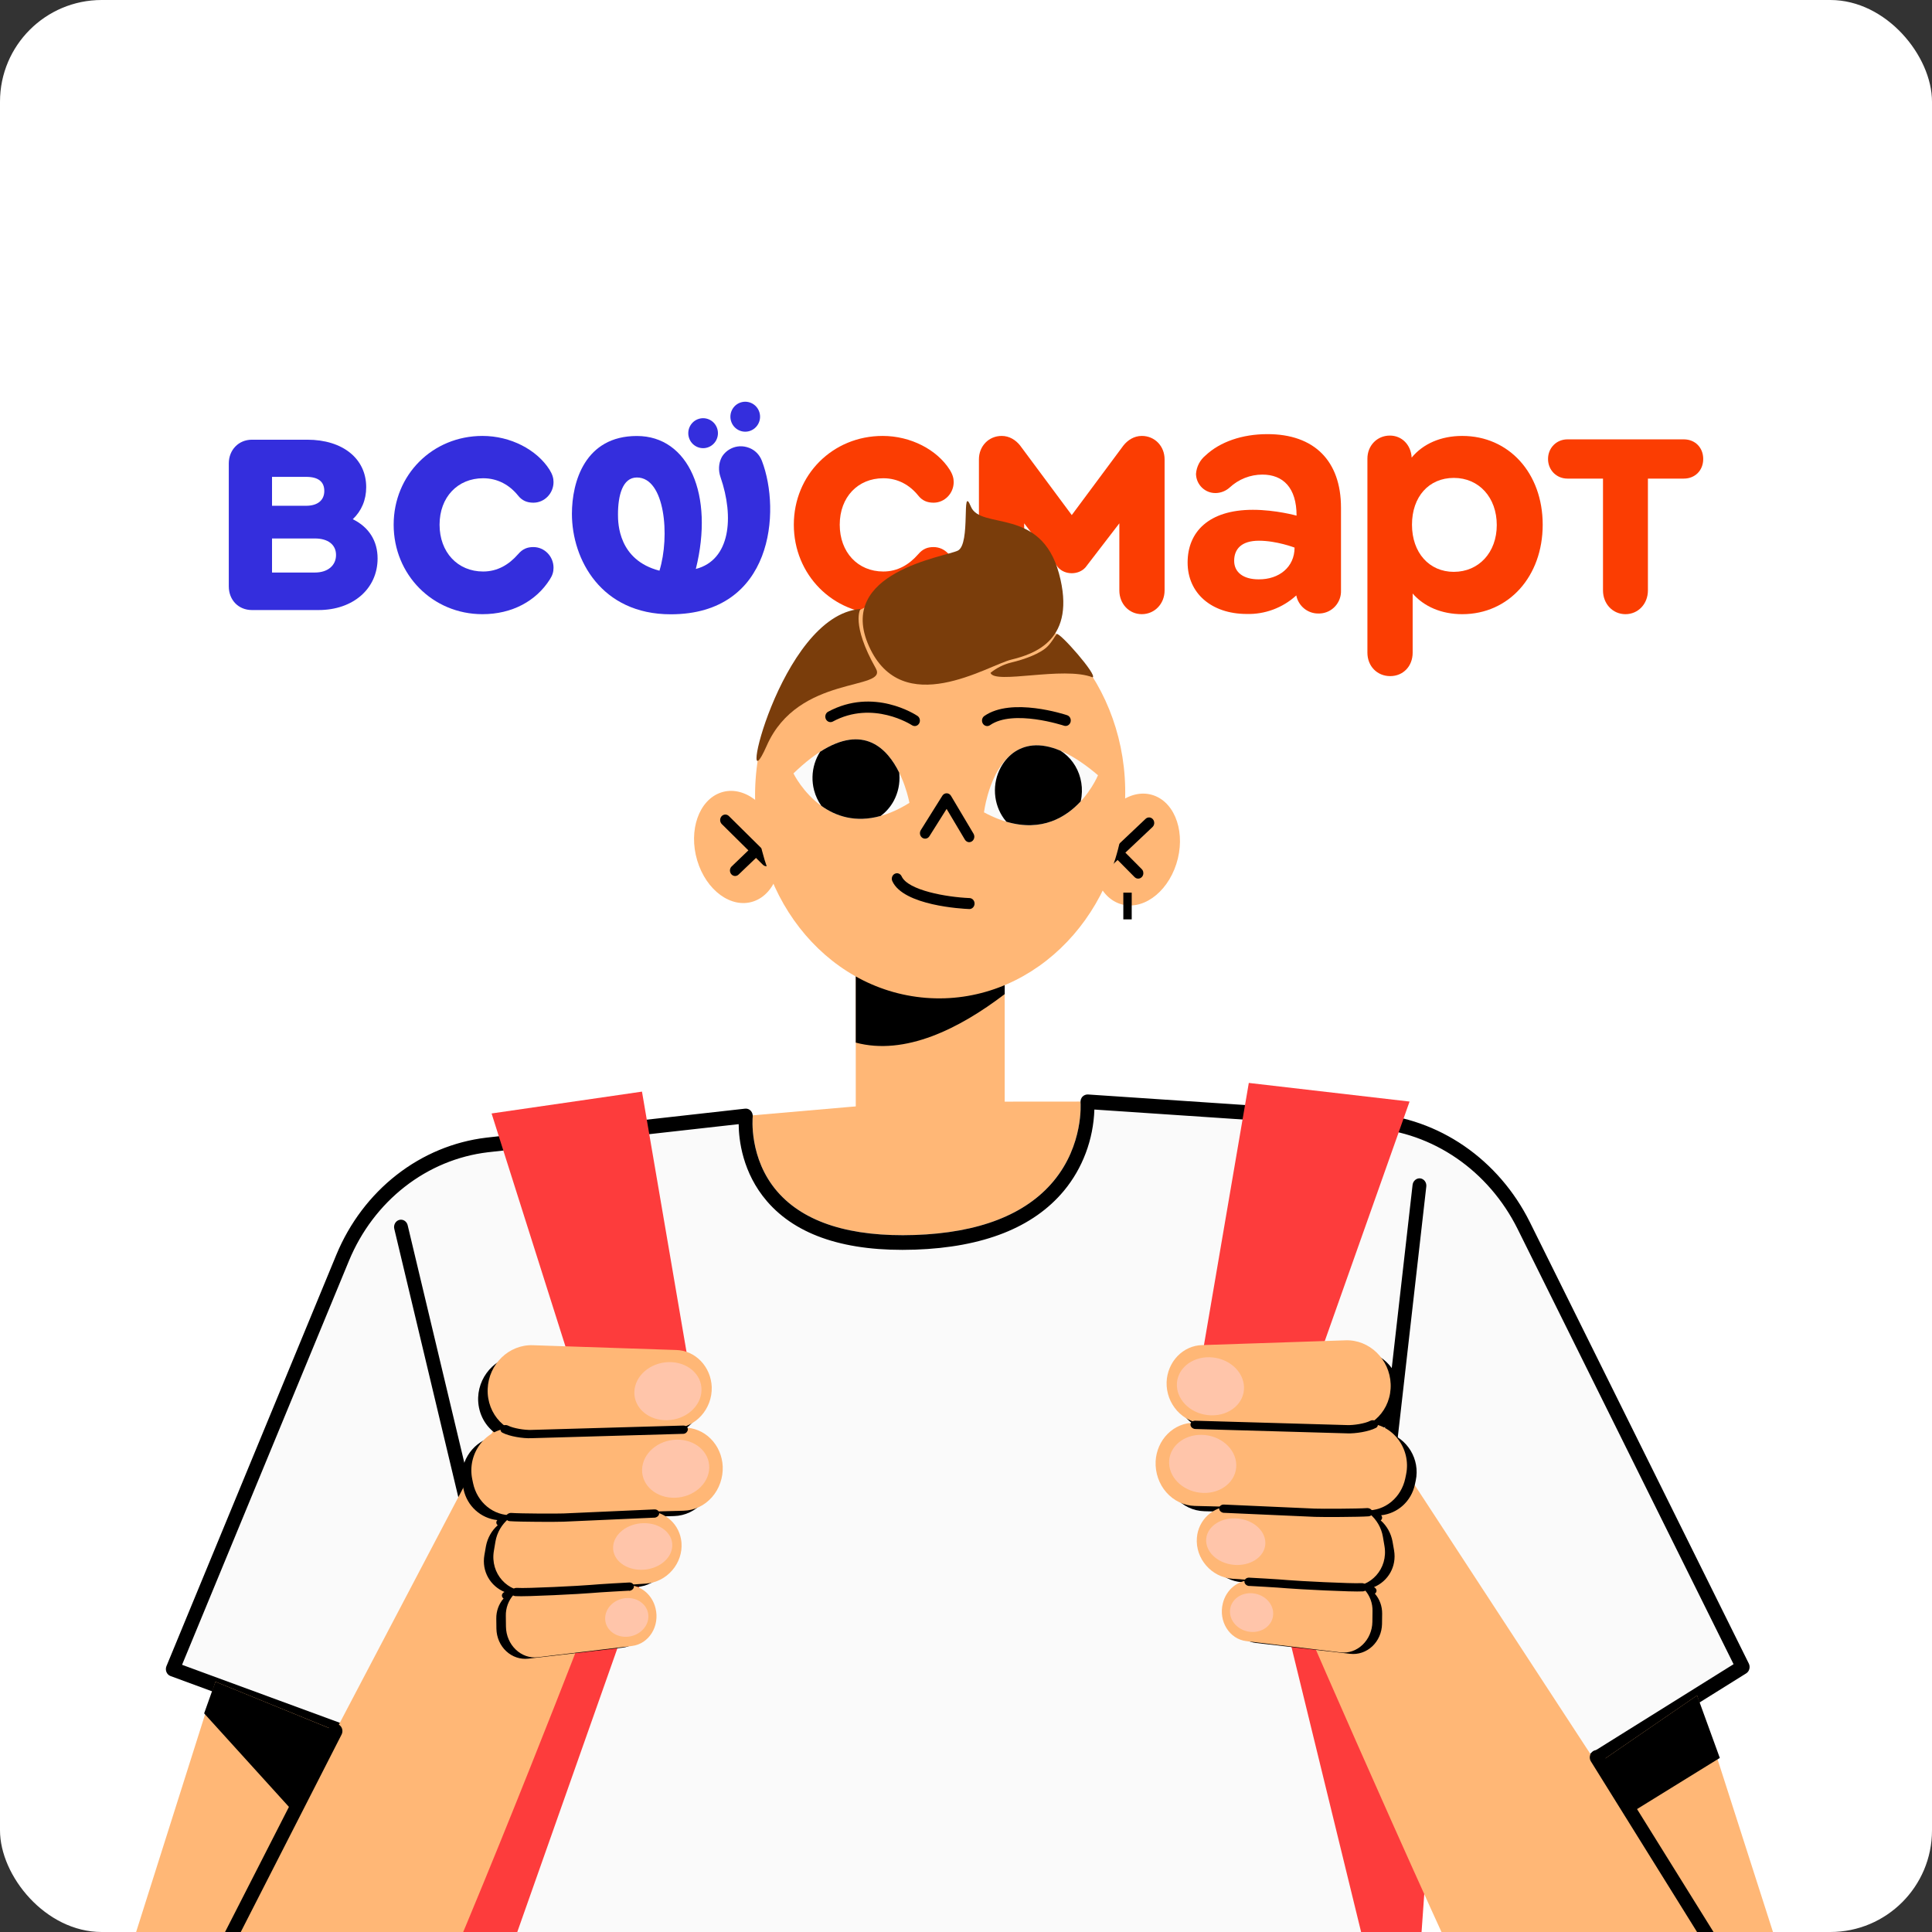 <svg width="304" height="304" fill="none" xmlns="http://www.w3.org/2000/svg"><rect width="100%" height="100%" fill="#333333" stroke="none"/><g clip-path="url(#clip0_4079_207493)"><rect width="304" height="304" rx="16" fill="white"/><path d="M55.512 81.695C56.883 80.395 57.622 78.664 57.622 76.659C57.622 72.165 53.93 69.187 48.341 69.187H39.639C37.529 69.189 36 70.813 36 72.925V92.254C36 94.42 37.529 95.99 39.639 95.99H50.133C55.566 95.99 59.414 92.633 59.414 87.869C59.414 85.107 58.044 82.942 55.512 81.697V81.695ZM42.803 75.035H48.182C50.08 75.035 51.029 75.793 51.029 77.255C51.029 78.716 49.975 79.583 48.182 79.583H42.803V75.035ZM49.552 90.088H42.803V84.728H49.552C51.609 84.728 52.875 85.703 52.875 87.327C52.875 88.951 51.609 90.088 49.552 90.088Z" fill="#342EDD"/><path d="M76.022 75.253C78.342 75.253 80.189 76.337 81.506 77.961C82.139 78.773 82.93 79.098 83.932 79.098C85.673 79.098 87.097 77.637 87.097 75.849C87.097 75.253 86.938 74.658 86.464 73.899C84.46 70.759 80.347 68.593 75.917 68.593C68.06 68.593 61.942 74.711 61.942 82.562C61.942 90.414 68.059 96.641 75.917 96.641C80.558 96.641 84.355 94.584 86.517 91.172C86.938 90.522 87.097 89.981 87.097 89.331C87.097 87.545 85.673 86.082 83.932 86.082C82.983 86.082 82.245 86.352 81.506 87.219C80.082 88.843 78.289 89.927 76.022 89.927C72.014 89.927 69.166 86.895 69.166 82.562C69.166 78.23 72.014 75.253 76.022 75.253Z" fill="#342EDD"/><path d="M111.327 70.414C112.558 70.028 113.245 68.706 112.863 67.463C112.481 66.219 111.173 65.525 109.942 65.911C108.712 66.297 108.024 67.618 108.406 68.862C108.789 70.105 110.096 70.8 111.327 70.414Z" fill="#342EDD"/><path d="M117.955 67.821C119.185 67.435 119.873 66.113 119.491 64.87C119.108 63.626 117.801 62.932 116.57 63.318C115.34 63.704 114.652 65.025 115.034 66.269C115.417 67.512 116.724 68.207 117.955 67.821Z" fill="#342EDD"/><path d="M117.874 70.47C115.818 69.688 114.068 70.889 113.509 72.052C113.082 72.94 113.004 74.007 113.373 75.076C115.548 81.373 114.927 88.122 109.49 89.525C112.392 77.857 108.364 68.603 100.212 68.603C92.059 68.603 89.991 75.791 89.991 80.848C89.991 88.051 94.613 96.659 105.535 96.659C121.673 96.659 122.899 80.365 119.889 72.524C119.5 71.51 118.769 70.811 117.873 70.47H117.874ZM103.766 89.797C97.306 88.13 97.239 82.355 97.239 80.955C97.239 78.005 97.935 75.133 100.212 75.133C104.643 75.133 105.442 84.35 103.766 89.797Z" fill="#342EDD"/><path d="M138.988 75.253C141.308 75.253 143.155 76.337 144.472 77.961C145.105 78.773 145.896 79.098 146.899 79.098C148.639 79.098 150.063 77.637 150.063 75.849C150.063 75.253 149.905 74.658 149.43 73.899C147.427 70.759 143.313 68.593 138.883 68.593C131.026 68.593 124.908 74.711 124.908 82.562C124.908 90.414 131.025 96.641 138.883 96.641C143.525 96.641 147.322 94.584 149.483 91.172C149.905 90.522 150.063 89.981 150.063 89.331C150.063 87.545 148.639 86.082 146.899 86.082C145.949 86.082 145.212 86.352 144.472 87.219C143.049 88.843 141.255 89.927 138.988 89.927C134.98 89.927 132.132 86.895 132.132 82.562C132.132 78.23 134.98 75.253 138.988 75.253Z" fill="#FB3D02"/><path d="M179.665 68.593C178.453 68.593 177.45 69.243 176.764 70.11L168.642 81.047L160.521 70.11C159.835 69.244 158.834 68.593 157.62 68.593C155.563 68.593 154.034 70.217 154.034 72.275V92.903C154.034 95.015 155.563 96.639 157.62 96.639C159.677 96.639 161.154 95.015 161.154 92.903V82.345L166.479 89.275C167.007 89.87 167.798 90.196 168.641 90.196C169.484 90.196 170.276 89.87 170.803 89.275L176.129 82.345V92.903C176.129 95.015 177.657 96.639 179.662 96.639C181.667 96.639 183.248 95.015 183.248 92.903V72.274C183.248 70.217 181.719 68.592 179.662 68.592L179.665 68.593Z" fill="#FB3D02"/><path d="M230.086 68.593C226.711 68.593 223.916 69.838 222.123 72.004C222.018 70.001 220.594 68.538 218.696 68.538C216.692 68.538 215.162 70.108 215.162 72.165V102.704C215.162 104.816 216.691 106.386 218.747 106.386C220.804 106.386 222.281 104.816 222.281 102.704V93.391C224.075 95.448 226.816 96.641 230.086 96.641C237.417 96.641 242.743 90.685 242.743 82.562C242.743 74.44 237.417 68.593 230.086 68.593ZM228.768 89.981C224.866 89.981 222.176 86.949 222.176 82.562C222.176 78.176 224.812 75.198 228.768 75.198C232.723 75.198 235.517 78.285 235.517 82.616C235.517 86.948 232.669 89.979 228.768 89.979V89.981Z" fill="#FB3D02"/><path d="M264.94 69.133H246.642C244.901 69.133 243.583 70.487 243.583 72.22C243.583 73.953 244.901 75.307 246.642 75.307H252.232V92.905C252.232 95.017 253.761 96.641 255.766 96.641C257.771 96.641 259.299 95.017 259.299 92.905V75.307H264.942C266.735 75.307 268.001 74.007 268.001 72.22C268.001 70.434 266.735 69.133 264.942 69.133H264.94Z" fill="#FB3D02"/><path d="M211.005 79.877C211.005 72.519 206.783 68.282 199.392 68.312C195.48 68.312 191.98 69.516 189.706 71.651C188.823 72.369 188.273 73.425 188.19 74.569C188.19 74.578 188.19 74.59 188.19 74.6C188.242 76.299 189.647 77.632 191.329 77.58C192.131 77.556 192.898 77.246 193.495 76.704C194.896 75.403 196.73 74.679 198.634 74.677C201.896 74.677 204.016 76.739 204.016 81.136C204.016 81.136 200.741 80.218 197.14 80.218C190.195 80.218 186.871 83.7 186.871 88.512C186.871 93.325 190.602 96.585 196.124 96.607C199.014 96.696 201.826 95.65 203.97 93.69C204.304 95.373 205.786 96.571 207.485 96.535C207.548 96.535 207.613 96.535 207.676 96.532C209.591 96.455 211.083 94.823 211.006 92.888V79.877H211.005ZM198.035 91.159C195.638 91.159 194.195 90.05 194.195 88.242C194.195 86.434 195.295 85.082 198.091 85.082C200.887 85.082 203.7 86.164 203.7 86.164C203.7 89.227 201.261 91.196 198.034 91.159H198.035Z" fill="#FB3D02"/><path d="M117.363 175.591L143.106 173.354L171.728 173.331C171.728 173.331 172.463 193.802 146.362 195.344C116.567 197.103 117.363 175.591 117.363 175.591Z" fill="#FFB776"/><path d="M109.704 135.383C108.296 130.651 109.975 125.871 113.445 124.702C116.914 123.534 120.879 126.427 122.287 131.161C123.695 135.894 122.019 140.673 118.547 141.839C115.075 143.005 111.112 140.117 109.704 135.383Z" fill="#FFB776"/><path d="M120.597 136.301C120.391 136.301 120.192 136.217 120.041 136.067L113.574 129.668C113.496 129.59 113.433 129.497 113.388 129.394C113.344 129.29 113.319 129.179 113.315 129.065C113.312 128.951 113.329 128.838 113.366 128.732C113.404 128.625 113.461 128.528 113.534 128.444C113.607 128.361 113.694 128.294 113.792 128.247C113.889 128.2 113.994 128.173 114.101 128.169C114.208 128.165 114.315 128.184 114.415 128.224C114.515 128.263 114.607 128.324 114.685 128.401L121.156 134.803C121.276 134.922 121.36 135.076 121.396 135.245C121.432 135.415 121.419 135.592 121.359 135.754C121.299 135.916 121.194 136.054 121.059 136.152C120.923 136.25 120.763 136.302 120.6 136.301H120.597Z" fill="black"/><path d="M115.675 137.839C115.511 137.839 115.349 137.787 115.213 137.688C115.077 137.589 114.972 137.449 114.913 137.285C114.853 137.122 114.842 136.943 114.88 136.773C114.919 136.603 115.005 136.449 115.128 136.332L117.84 133.726C118 133.571 118.212 133.49 118.428 133.501C118.644 133.511 118.847 133.613 118.993 133.782C119.139 133.952 119.216 134.177 119.206 134.406C119.196 134.636 119.1 134.852 118.941 135.007L116.215 137.614C116.067 137.757 115.875 137.836 115.675 137.839Z" fill="black"/><path d="M185.094 135.946C186.608 131.249 185.037 126.427 181.587 125.174C178.137 123.922 174.106 126.712 172.604 131.406C171.101 136.1 172.661 140.925 176.111 142.178C179.561 143.43 183.583 140.64 185.094 135.946Z" fill="#FFB776"/><path d="M174.203 136.591C174.038 136.591 173.878 136.537 173.742 136.438C173.606 136.338 173.502 136.198 173.443 136.034C173.385 135.87 173.374 135.692 173.413 135.522C173.452 135.351 173.539 135.198 173.662 135.081L180.263 128.84C180.424 128.688 180.636 128.61 180.852 128.624C181.068 128.637 181.27 128.741 181.413 128.913C181.557 129.084 181.63 129.31 181.618 129.539C181.605 129.768 181.507 129.982 181.345 130.135L174.74 136.371C174.593 136.512 174.402 136.59 174.203 136.591Z" fill="black"/><path d="M179.092 138.25C178.884 138.251 178.683 138.167 178.531 138.016L175.878 135.338C175.798 135.261 175.734 135.167 175.689 135.063C175.643 134.959 175.618 134.846 175.614 134.731C175.61 134.617 175.628 134.502 175.666 134.395C175.705 134.288 175.763 134.19 175.837 134.106C175.911 134.023 176.001 133.956 176.099 133.91C176.198 133.864 176.305 133.839 176.413 133.837C176.521 133.835 176.628 133.855 176.729 133.898C176.829 133.94 176.92 134.003 176.998 134.084L179.653 136.757C179.772 136.876 179.854 137.03 179.889 137.199C179.924 137.368 179.911 137.545 179.85 137.706C179.79 137.867 179.685 138.004 179.55 138.101C179.415 138.198 179.255 138.25 179.092 138.25Z" fill="black"/><path d="M134.654 182.07V150.61H158.089V186.956L134.654 182.07Z" fill="#FFB776"/><path d="M158.089 156.424V150.61H134.654V164.055C142.397 166.132 150.936 161.889 158.089 156.424Z" fill="black"/><path d="M118.899 122.604C120.146 104.872 134.155 91.528 150.19 92.801C166.225 94.075 178.212 109.477 176.967 127.209C175.721 144.942 161.708 158.286 145.675 157.01C129.643 155.734 117.651 140.334 118.899 122.604Z" fill="#FFB776"/><path d="M152.518 132.523C152.38 132.523 152.244 132.486 152.124 132.415C152.003 132.345 151.901 132.243 151.827 132.119L148.949 127.28L146.245 131.577C146.186 131.671 146.11 131.753 146.021 131.816C145.933 131.88 145.833 131.924 145.728 131.946C145.624 131.969 145.516 131.969 145.411 131.948C145.306 131.926 145.206 131.882 145.117 131.82C145.027 131.757 144.951 131.676 144.891 131.582C144.831 131.488 144.79 131.382 144.768 131.271C144.747 131.159 144.747 131.045 144.767 130.933C144.788 130.822 144.829 130.716 144.888 130.621L148.278 125.207C148.353 125.088 148.454 124.99 148.572 124.923C148.691 124.856 148.824 124.821 148.958 124.822C149.094 124.823 149.227 124.86 149.346 124.931C149.465 125.001 149.565 125.102 149.638 125.223L153.189 131.193C153.266 131.324 153.308 131.475 153.312 131.629C153.315 131.783 153.28 131.936 153.21 132.071C153.14 132.206 153.038 132.319 152.913 132.398C152.788 132.477 152.646 132.519 152.5 132.521L152.518 132.523Z" fill="black"/><path d="M152.518 143.038H152.485C151.433 142.995 142.144 142.502 140.406 138.645C140.312 138.438 140.3 138.2 140.371 137.984C140.443 137.767 140.592 137.59 140.787 137.491C140.981 137.391 141.205 137.378 141.409 137.454C141.613 137.529 141.78 137.688 141.874 137.895C142.87 140.098 148.952 141.166 152.549 141.311C152.765 141.315 152.97 141.41 153.12 141.576C153.27 141.741 153.352 141.962 153.348 142.192C153.344 142.421 153.254 142.639 153.098 142.798C152.943 142.957 152.734 143.044 152.518 143.04V143.038Z" fill="black"/><path d="M143.937 114.246C143.781 114.248 143.628 114.202 143.497 114.113C143.435 114.073 137.35 110.11 131.011 113.55C130.82 113.641 130.603 113.65 130.406 113.577C130.208 113.503 130.045 113.351 129.95 113.153C129.854 112.955 129.835 112.726 129.894 112.513C129.953 112.299 130.088 112.119 130.269 112.008C137.46 108.108 144.084 112.463 144.366 112.65C144.516 112.75 144.631 112.9 144.693 113.076C144.756 113.251 144.763 113.444 144.713 113.625C144.663 113.805 144.56 113.963 144.418 114.075C144.276 114.188 144.103 114.247 143.926 114.246H143.937Z" fill="black"/><path d="M155.328 114.246C155.153 114.245 154.983 114.184 154.843 114.073C154.703 113.961 154.601 113.804 154.551 113.626C154.502 113.447 154.508 113.257 154.568 113.082C154.629 112.908 154.741 112.759 154.888 112.657C159.185 109.664 167.561 112.424 167.917 112.541C168.123 112.61 168.295 112.763 168.394 112.967C168.494 113.171 168.513 113.408 168.448 113.627C168.382 113.846 168.238 114.028 168.046 114.134C167.854 114.239 167.63 114.26 167.425 114.19C167.343 114.164 159.436 111.557 155.781 114.104C155.647 114.198 155.489 114.248 155.328 114.246Z" fill="black"/><path d="M154.833 127.824C154.833 127.824 157.105 108.664 172.771 121.983C172.771 121.997 167.563 134.654 154.833 127.824Z" fill="#FAFAFA"/><path fill-rule="evenodd" clip-rule="evenodd" d="M170.049 126.092C170.108 125.837 170.153 125.577 170.185 125.315C170.416 123.402 169.923 121.471 168.813 119.945C168.275 119.204 167.612 118.588 166.867 118.122C163.55 116.715 161.123 117.203 159.357 118.517C158.586 119.116 157.937 119.882 157.458 120.771C156.784 122.018 156.474 123.449 156.567 124.883C156.66 126.317 157.151 127.69 157.978 128.828C158.096 128.991 158.22 129.147 158.35 129.297C163.957 130.952 167.762 128.569 170.049 126.092Z" fill="black"/><path d="M143.097 126.329C143.097 126.329 139.697 107.351 124.85 121.695C124.85 121.695 130.795 133.992 143.097 126.329Z" fill="#FAFAFA"/><path fill-rule="evenodd" clip-rule="evenodd" d="M140.649 125.977C141.315 124.726 141.617 123.293 141.517 121.859C141.51 121.763 141.501 121.668 141.491 121.573C139.643 117.811 135.933 113.865 129.044 118.291C128.681 118.854 128.393 119.471 128.19 120.125C127.766 121.491 127.733 122.959 128.095 124.344C128.329 125.239 128.721 126.073 129.246 126.804C131.482 128.408 134.581 129.503 138.565 128.392C139.42 127.769 140.134 126.944 140.649 125.977Z" fill="black"/><path d="M71.674 359.984C71.53 359.984 71.387 359.954 71.254 359.895C71.122 359.836 71.001 359.75 70.9 359.641C70.799 359.533 70.719 359.403 70.665 359.262C70.612 359.12 70.585 358.968 70.587 358.815L71.907 261.406L64.05 276.404C63.926 276.642 63.727 276.825 63.489 276.922C63.25 277.019 62.987 277.024 62.745 276.935L26.829 263.724C26.688 263.671 26.558 263.588 26.448 263.48C26.339 263.372 26.251 263.24 26.191 263.095C26.131 262.949 26.1 262.791 26.1 262.632C26.1 262.473 26.131 262.316 26.191 262.17L52.932 197.419C55.003 192.425 58.272 188.097 62.413 184.866C66.553 181.635 71.419 179.616 76.525 179.009L117.249 174.446C117.41 174.428 117.572 174.448 117.725 174.506C117.877 174.564 118.015 174.657 118.129 174.78C118.243 174.903 118.33 175.052 118.383 175.216C118.437 175.38 118.455 175.554 118.437 175.726C118.437 175.789 117.79 182.287 122.32 187.505C126.556 192.379 133.849 194.664 143.937 194.325C154.025 193.986 161.387 191.126 165.774 185.853C170.536 180.13 170.027 173.527 170.021 173.469C170.008 173.303 170.028 173.136 170.08 172.98C170.133 172.823 170.216 172.68 170.324 172.56C170.553 172.331 170.857 172.207 171.172 172.214L215.924 175.219C221.078 175.584 226.058 177.34 230.394 180.321C234.73 183.303 238.277 187.41 240.7 192.255L275.18 261.768C275.307 262.031 275.335 262.336 275.258 262.62C275.182 262.905 275.007 263.148 274.768 263.301L234.194 288.622C234.059 288.704 233.91 288.755 233.755 288.771C233.601 288.787 233.445 288.768 233.298 288.715C233.151 288.663 233.016 288.578 232.902 288.466C232.788 288.354 232.697 288.218 232.636 288.066L221.121 258.291L222.067 358.493C222.067 358.8 221.953 359.095 221.75 359.313C221.547 359.532 221.271 359.657 220.982 359.661L71.676 359.986L71.674 359.984Z" fill="#FAFAFA"/><path d="M71.674 359.984C71.53 359.984 71.387 359.954 71.254 359.895C71.122 359.836 71.001 359.75 70.9 359.641C70.799 359.533 70.719 359.403 70.665 359.262C70.612 359.12 70.585 358.968 70.587 358.815L71.907 261.406L64.05 276.404C63.926 276.642 63.727 276.825 63.489 276.922C63.25 277.019 62.987 277.024 62.745 276.935L26.829 263.724C26.688 263.671 26.558 263.588 26.448 263.48C26.339 263.372 26.251 263.24 26.191 263.095C26.131 262.949 26.1 262.791 26.1 262.632C26.1 262.473 26.131 262.316 26.191 262.17L52.932 197.419C55.003 192.425 58.272 188.097 62.413 184.866C66.553 181.635 71.419 179.616 76.525 179.009L117.249 174.446C117.41 174.428 117.572 174.448 117.725 174.506C117.877 174.564 118.015 174.657 118.129 174.78C118.243 174.903 118.33 175.052 118.383 175.216C118.437 175.38 118.455 175.554 118.437 175.726C118.437 175.789 117.79 182.287 122.32 187.505C126.556 192.379 133.849 194.664 143.937 194.325C154.025 193.986 161.387 191.126 165.774 185.853C170.536 180.13 170.027 173.527 170.021 173.469C170.008 173.303 170.028 173.136 170.08 172.98C170.133 172.823 170.216 172.68 170.324 172.56C170.553 172.331 170.857 172.207 171.172 172.214L215.924 175.219C221.078 175.584 226.058 177.34 230.394 180.321C234.73 183.303 238.277 187.41 240.7 192.255L275.18 261.768C275.307 262.031 275.335 262.336 275.258 262.62C275.182 262.905 275.007 263.148 274.768 263.301L234.194 288.622C234.059 288.704 233.91 288.755 233.755 288.771C233.601 288.787 233.445 288.768 233.298 288.715C233.151 288.663 233.016 288.578 232.902 288.466C232.788 288.354 232.697 288.218 232.636 288.066L221.121 258.291L222.067 358.493C222.067 358.8 221.953 359.095 221.75 359.313C221.547 359.532 221.271 359.657 220.982 359.661L71.676 359.986L71.674 359.984ZM73.053 255.684C73.148 255.684 73.243 255.698 73.335 255.723C73.569 255.789 73.775 255.936 73.921 256.141C74.067 256.346 74.144 256.597 74.14 256.854L72.774 357.675L219.884 357.353L218.89 252.312C218.887 252.044 218.973 251.783 219.132 251.575C219.291 251.366 219.514 251.223 219.761 251.17C220.009 251.117 220.266 251.157 220.489 251.284C220.712 251.41 220.886 251.615 220.982 251.863L234.183 285.959L272.777 261.861L238.766 193.32C236.518 188.827 233.227 185.016 229.204 182.25C225.182 179.484 220.562 177.854 215.781 177.513L172.201 174.586C172.043 179.313 170.345 183.835 167.396 187.381C162.597 193.148 154.727 196.26 144.003 196.631C133.2 197.003 125.374 194.449 120.699 189.035C116.813 184.535 116.25 179.338 116.23 176.885L76.758 181.31C72.032 181.873 67.528 183.743 63.696 186.733C59.864 189.724 56.838 193.731 54.921 198.353L28.647 261.957L62.596 274.435L72.105 256.277C72.199 256.097 72.337 255.948 72.503 255.843C72.67 255.739 72.86 255.684 73.053 255.684Z" fill="black"/><path d="M73.905 239.543C73.663 239.543 73.429 239.457 73.238 239.3C73.048 239.142 72.912 238.922 72.853 238.673L62.05 193.395C62.009 193.246 61.997 193.09 62.014 192.936C62.031 192.782 62.077 192.634 62.149 192.499C62.222 192.364 62.319 192.246 62.435 192.153C62.551 192.059 62.684 191.991 62.826 191.953C62.967 191.914 63.115 191.907 63.259 191.931C63.403 191.954 63.541 192.008 63.666 192.09C63.79 192.172 63.897 192.279 63.981 192.406C64.066 192.532 64.125 192.676 64.156 192.827L74.956 238.108C74.992 238.255 75 238.407 74.98 238.557C74.96 238.707 74.912 238.851 74.839 238.982C74.766 239.112 74.67 239.226 74.556 239.316C74.442 239.407 74.311 239.473 74.173 239.51C74.085 239.532 73.995 239.543 73.905 239.543Z" fill="black"/><path d="M216.044 251.964C216.001 251.966 215.958 251.966 215.914 251.964C215.773 251.946 215.636 251.898 215.511 251.823C215.387 251.749 215.278 251.649 215.19 251.53C215.102 251.411 215.037 251.274 214.998 251.128C214.96 250.982 214.949 250.829 214.966 250.679L222.271 186.423C222.311 186.122 222.46 185.85 222.685 185.662C222.91 185.475 223.194 185.386 223.479 185.416C223.621 185.434 223.757 185.482 223.882 185.556C224.006 185.631 224.116 185.73 224.204 185.85C224.292 185.969 224.357 186.106 224.395 186.252C224.433 186.398 224.444 186.55 224.427 186.701L217.12 250.957C217.087 251.235 216.96 251.491 216.762 251.677C216.564 251.862 216.308 251.964 216.044 251.964Z" fill="black"/><path d="M102.043 245.489L70.751 334.153L68.503 292.779L93.605 244.125L102.043 245.489Z" fill="#FD3C3C"/><path d="M199.629 244.496L221.538 334.153L224.647 290.44L208.137 243.8L199.629 244.496Z" fill="#FD3C3C"/><path d="M204.375 253.431C204.375 253.431 231.182 315.35 241.419 334.58C247.945 346.833 262.359 352.429 272.909 343.927C277.454 340.268 280.747 335.13 282.285 329.298C283.822 323.465 283.52 317.259 281.424 311.626L267.036 266.778L251.287 277.582L219.855 229.465L204.375 253.431Z" fill="#FFB776"/><path d="M221.794 173.331L207.734 213.044L187.882 220.773L196.5 170.399L221.794 173.331Z" fill="#FD3C3C"/><path d="M188.879 225.114C188.952 224.975 189.071 224.869 189.213 224.815C186.749 223.965 184.987 221.574 185.077 218.822C185.178 215.712 187.611 213.252 190.681 213.153L213.244 212.422C216.984 212.301 220.19 215.315 220.339 219.121C220.377 220.209 220.157 221.289 219.699 222.263C219.242 223.237 218.562 224.073 217.721 224.696C217.905 224.733 218.072 224.835 218.196 224.983C218.245 225.042 218.28 225.112 218.301 225.187C218.321 225.262 218.326 225.341 218.315 225.418C221.411 226.334 223.49 229.589 222.764 232.984L222.634 233.584C222.067 236.243 219.908 238.152 217.319 238.428C217.394 238.507 217.448 238.608 217.473 238.718C217.488 238.817 217.475 238.919 217.436 239.011C217.397 239.103 217.333 239.181 217.253 239.234C218.211 240.078 218.868 241.246 219.112 242.543L219.356 243.945C219.796 246.515 218.399 248.817 216.188 249.737C216.285 249.776 216.372 249.838 216.443 249.919C216.513 250.001 216.564 250.098 216.592 250.204C216.608 250.314 216.592 250.425 216.545 250.524C216.499 250.623 216.425 250.704 216.333 250.756C217.085 251.614 217.497 252.747 217.481 253.92L217.462 255.534C217.449 256.202 217.306 256.859 217.041 257.465C216.777 258.07 216.397 258.611 215.925 259.052C215.453 259.494 214.9 259.826 214.301 260.029C213.702 260.231 213.07 260.299 212.445 260.228L197.622 258.52C196.997 258.451 196.394 258.238 195.855 257.895C195.316 257.552 194.854 257.089 194.502 256.536C194.149 255.984 193.915 255.357 193.814 254.698C193.714 254.039 193.751 253.365 193.922 252.723C194.144 251.877 194.579 251.112 195.181 250.509C195.783 249.907 196.528 249.49 197.336 249.305C197.35 249.229 197.379 249.157 197.422 249.095L195.424 248.961C192.124 248.744 189.563 245.856 189.836 242.667C190.016 240.552 191.418 238.858 193.343 238.176C193.347 238.072 193.382 237.973 193.442 237.891L189.504 237.79C185.957 237.701 183.152 234.589 183.343 230.963C183.515 227.829 185.889 225.39 188.879 225.114Z" fill="black"/><path d="M189.171 211.651L211.728 210.898C215.468 210.772 218.674 213.868 218.821 217.775C218.975 221.794 215.853 225.044 211.987 224.89L189.402 223.983C186.084 223.85 183.462 220.915 183.565 217.471C183.626 215.925 184.24 214.462 185.282 213.381C186.324 212.299 187.715 211.68 189.171 211.651Z" fill="#FFB776"/><path d="M187.996 236.956L215.015 237.657C216.424 237.705 217.804 237.23 218.918 236.313C220.032 235.395 220.81 234.094 221.118 232.633L221.246 232.017C222.099 227.916 219.087 223.979 215.085 223.967L187.941 223.871C186.383 223.853 184.878 224.475 183.74 225.607C182.603 226.739 181.922 228.293 181.838 229.946C181.799 230.838 181.929 231.73 182.219 232.568C182.509 233.406 182.954 234.174 183.528 234.827C184.102 235.48 184.792 236.005 185.56 236.371C186.327 236.736 187.155 236.935 187.996 236.956Z" fill="#FFB776"/><path d="M188.331 241.952C188.564 239.148 190.832 237.045 193.655 237L211.622 236.783C214.533 236.748 217.122 238.923 217.602 241.825L217.848 243.274C218.449 246.828 215.701 249.891 212.128 249.651L193.917 248.417C190.621 248.195 188.055 245.227 188.331 241.952Z" fill="#FFB776"/><path d="M192.414 252.279C192.667 251.243 193.236 250.324 194.032 249.666C194.828 249.008 195.806 248.648 196.814 248.641L211.655 248.758C212.234 248.767 212.806 248.897 213.337 249.142C213.868 249.387 214.348 249.742 214.749 250.185C215.15 250.629 215.464 251.153 215.673 251.727C215.881 252.3 215.981 252.912 215.965 253.527L215.945 255.184C215.91 258.065 213.562 260.324 210.929 260.004L196.106 258.231C193.442 257.913 191.703 255.107 192.414 252.279Z" fill="#FFB776"/><g style="mix-blend-mode:overlay" opacity="0.5"><g style="mix-blend-mode:overlay"><path d="M190.581 222.703C193.499 222.775 195.811 220.789 195.745 218.263C195.679 215.737 193.263 213.637 190.346 213.564C187.428 213.492 185.116 215.478 185.182 218.004C185.248 220.53 187.659 222.635 190.581 222.703Z" fill="#FFD4DE"/></g></g><g style="mix-blend-mode:overlay" opacity="0.5"><g style="mix-blend-mode:overlay"><path d="M189.363 234.912C192.28 234.984 194.592 232.998 194.526 230.472C194.46 227.946 192.042 225.846 189.125 225.773C186.208 225.701 183.895 227.687 183.961 230.213C184.027 232.739 186.445 234.839 189.363 234.912Z" fill="#FFD4DE"/></g></g><g style="mix-blend-mode:overlay" opacity="0.5"><g style="mix-blend-mode:overlay"><path d="M194.542 246.249C197.114 246.312 199.162 244.723 199.103 242.697C199.043 240.671 196.922 238.979 194.35 238.914C191.778 238.849 189.73 240.44 189.789 242.466C189.849 244.491 191.963 246.183 194.542 246.249Z" fill="#FFD4DE"/></g></g><g style="mix-blend-mode:overlay" opacity="0.5"><g style="mix-blend-mode:overlay"><path d="M197.015 256.789C198.894 256.836 200.381 255.508 200.337 253.826C200.293 252.144 198.736 250.739 196.857 250.69C194.978 250.641 193.49 251.971 193.534 253.655C193.578 255.34 195.136 256.742 197.015 256.789Z" fill="#FFD4DE"/></g></g><path d="M188.064 224.855C187.664 224.822 187.334 224.528 187.321 224.182C187.307 223.836 187.635 223.537 188.058 223.549L211.961 224.236C212.977 224.278 214.788 224.002 215.618 223.56C215.795 223.473 215.994 223.448 216.185 223.49C216.377 223.532 216.55 223.639 216.68 223.794C216.736 223.862 216.776 223.943 216.797 224.03C216.817 224.117 216.817 224.209 216.798 224.296C216.778 224.384 216.738 224.465 216.683 224.533C216.627 224.601 216.557 224.654 216.478 224.687C215.378 225.261 213.274 225.591 212.005 225.54L188.113 224.855H188.064Z" fill="black"/><path d="M192.579 238.047C192.17 238.014 191.84 237.713 191.833 237.363C191.827 237.012 192.163 236.725 192.586 236.743L206.865 237.379C207.917 237.423 213.629 237.407 215.083 237.299C215.499 237.269 215.893 237.533 215.963 237.895C216.033 238.257 215.743 238.573 215.325 238.596C213.785 238.708 208.005 238.725 206.9 238.678L192.619 238.042L192.579 238.047Z" fill="black"/><path d="M196.555 249.557C196.141 249.524 195.811 249.218 195.809 248.856C195.807 248.494 196.146 248.221 196.57 248.244C196.76 248.244 201.237 248.499 202.612 248.625C204.062 248.76 212.777 249.209 214.212 249.106C214.63 249.076 215.021 249.34 215.092 249.702C215.162 250.064 214.872 250.377 214.454 250.403C212.867 250.52 203.945 250.048 202.559 249.922C201.222 249.795 196.632 249.548 196.586 249.545L196.555 249.557Z" fill="black"/><path d="M90.994 258.906C90.994 258.906 68.772 316.385 58.664 335.765C52.219 348.116 37.9 353.703 27.37 345.06C22.821 341.317 19.528 336.118 17.978 330.233C16.428 324.348 16.704 318.089 18.765 312.383L33.896 264.616L52.818 272.327L80.494 219.626L90.994 258.906Z" fill="#FFB776"/><path d="M77.35 175.203L89.784 214.413L109.634 222.14L101.016 171.766L77.35 175.203Z" fill="#FD3C3C"/><path d="M106.679 225.874C106.605 225.735 106.486 225.629 106.344 225.577C108.808 224.724 110.573 222.334 110.483 219.584C110.379 216.474 107.948 214.013 104.877 213.913L82.331 213.181C78.591 213.058 75.385 216.074 75.236 219.878C75.198 220.966 75.418 222.046 75.875 223.02C76.333 223.994 77.013 224.831 77.854 225.453C77.669 225.491 77.501 225.593 77.376 225.743C77.328 225.802 77.292 225.871 77.272 225.946C77.251 226.021 77.246 226.1 77.257 226.177C74.164 227.091 72.085 230.348 72.811 233.741L72.939 234.344C73.508 237.003 75.667 238.912 78.256 239.187C78.179 239.266 78.124 239.366 78.1 239.477C78.085 239.577 78.098 239.679 78.137 239.77C78.176 239.862 78.24 239.94 78.32 239.994C77.362 240.837 76.705 242.006 76.461 243.302L76.217 244.704C75.777 247.274 77.172 249.573 79.385 250.496C79.287 250.535 79.2 250.597 79.129 250.678C79.058 250.759 79.006 250.857 78.978 250.964C78.962 251.074 78.979 251.186 79.026 251.285C79.073 251.384 79.147 251.465 79.24 251.518C78.487 252.375 78.075 253.509 78.091 254.681L78.111 256.293C78.124 256.961 78.267 257.619 78.531 258.224C78.796 258.83 79.176 259.371 79.648 259.812C80.119 260.254 80.672 260.587 81.271 260.789C81.87 260.992 82.502 261.06 83.128 260.99L97.948 259.263C98.573 259.193 99.175 258.979 99.714 258.636C100.253 258.293 100.714 257.83 101.067 257.278C101.419 256.726 101.654 256.099 101.754 255.44C101.855 254.782 101.819 254.108 101.649 253.466C101.422 252.621 100.982 251.858 100.378 251.259C99.773 250.66 99.026 250.247 98.217 250.064C98.205 249.988 98.175 249.915 98.131 249.854L100.129 249.723C103.429 249.506 105.992 246.618 105.719 243.426C105.539 241.311 104.137 239.617 102.21 238.935C102.206 238.833 102.173 238.735 102.113 238.655L106.052 238.554C109.596 238.465 112.401 235.353 112.212 231.724C112.034 228.589 109.671 226.152 106.679 225.874Z" fill="black"/><path d="M106.389 212.422L83.832 211.67C80.081 211.546 76.886 214.642 76.736 218.549C76.582 222.567 79.707 225.818 83.57 225.661L106.158 224.754C109.473 224.621 112.098 221.689 111.993 218.245C111.932 216.699 111.319 215.236 110.278 214.154C109.236 213.072 107.845 212.452 106.389 212.422Z" fill="#FFB776"/><path d="M107.561 237.711L80.545 238.412C79.136 238.459 77.755 237.984 76.641 237.067C75.527 236.15 74.749 234.849 74.441 233.388L74.311 232.771C73.458 228.671 76.472 224.733 80.472 224.719L107.618 224.635C109.176 224.618 110.681 225.24 111.817 226.372C112.954 227.504 113.636 229.058 113.719 230.71C113.757 231.602 113.626 232.492 113.335 233.329C113.045 234.166 112.599 234.933 112.026 235.585C111.452 236.237 110.762 236.761 109.995 237.126C109.229 237.491 108.401 237.69 107.561 237.711Z" fill="#FFB776"/><path d="M107.229 242.713C106.993 239.91 104.727 237.807 101.902 237.762L83.937 237.545C81.026 237.51 78.437 239.685 77.955 242.585L77.711 244.034C77.11 247.59 79.856 250.653 83.431 250.41L101.642 249.179C104.938 248.954 107.501 245.989 107.229 242.713Z" fill="#FFB776"/><path d="M103.143 253.039C102.89 252.002 102.321 251.083 101.525 250.425C100.729 249.767 99.751 249.407 98.743 249.401L83.902 249.517C83.323 249.526 82.751 249.656 82.219 249.901C81.688 250.146 81.208 250.501 80.807 250.945C80.406 251.389 80.092 251.913 79.883 252.487C79.675 253.061 79.576 253.674 79.592 254.289L79.612 255.943C79.647 258.824 81.993 261.083 84.628 260.766L99.449 258.992C102.111 258.672 103.854 255.868 103.143 253.039Z" fill="#FFB776"/><g style="mix-blend-mode:overlay" opacity="0.5"><g style="mix-blend-mode:overlay"><path d="M104.98 223.467C102.063 223.542 99.75 221.556 99.816 219.028C99.882 216.499 102.3 214.401 105.218 214.329C108.135 214.256 110.448 216.242 110.382 218.768C110.316 221.294 107.898 223.404 104.98 223.467Z" fill="#FFD4DE"/></g></g><g style="mix-blend-mode:overlay" opacity="0.5"><g style="mix-blend-mode:overlay"><path d="M106.197 235.671C103.28 235.743 100.967 233.757 101.033 231.231C101.099 228.706 103.517 226.605 106.435 226.533C109.352 226.46 111.662 228.446 111.599 230.972C111.535 233.498 109.114 235.598 106.197 235.671Z" fill="#FFD4DE"/></g></g><g style="mix-blend-mode:overlay" opacity="0.5"><g style="mix-blend-mode:overlay"><path d="M101.033 247.003C98.461 247.069 96.413 245.478 96.472 243.454C96.531 241.431 98.652 239.734 101.222 239.671C103.792 239.608 105.843 241.197 105.783 243.223C105.724 245.249 103.596 246.945 101.033 247.003Z" fill="#FFD4DE"/></g></g><g style="mix-blend-mode:overlay" opacity="0.5"><g style="mix-blend-mode:overlay"><path d="M98.543 257.551C96.666 257.597 95.178 256.27 95.222 254.585C95.266 252.901 96.824 251.499 98.701 251.452C100.578 251.405 102.067 252.733 102.023 254.417C101.979 256.102 100.421 257.504 98.543 257.551Z" fill="#FFD4DE"/></g></g><path d="M107.495 225.614C107.674 225.614 107.847 225.546 107.983 225.423C108.119 225.3 108.21 225.129 108.239 224.941C108.254 224.582 107.924 224.299 107.502 224.311L83.599 224.997C82.582 225.037 80.769 224.75 79.942 224.32C79.764 224.233 79.565 224.209 79.373 224.251C79.181 224.293 79.008 224.399 78.877 224.554C78.821 224.621 78.781 224.703 78.761 224.79C78.741 224.878 78.74 224.97 78.761 225.057C78.781 225.145 78.82 225.226 78.876 225.295C78.932 225.363 79.002 225.415 79.082 225.448C80.182 226.021 82.285 226.353 83.552 226.301L107.447 225.614H107.495Z" fill="black"/><path d="M102.98 238.809C103.387 238.776 103.72 238.475 103.726 238.124C103.733 237.774 103.396 237.487 102.974 237.505L88.694 238.141C87.643 238.185 81.929 238.169 80.477 238.061C80.058 238.031 79.667 238.295 79.597 238.657C79.526 239.019 79.817 239.335 80.237 239.358C81.777 239.47 87.557 239.487 88.661 239.438L102.943 238.804L102.98 238.809Z" fill="black"/><path d="M99.004 250.319C99.416 250.286 99.748 249.98 99.75 249.618C99.752 249.256 99.411 248.982 98.989 249.006C98.8 249.006 94.322 249.258 92.945 249.387C91.497 249.522 82.78 249.971 81.348 249.854C80.93 249.826 80.538 250.088 80.468 250.45C80.397 250.812 80.688 251.127 81.108 251.151C82.694 251.268 91.616 250.796 93.002 250.667C94.34 250.541 98.93 250.296 98.976 250.293L99.004 250.319Z" fill="black"/><path d="M35.073 308.24C34.892 308.241 34.714 308.193 34.556 308.1C34.43 308.028 34.319 307.931 34.229 307.813C34.139 307.696 34.071 307.561 34.03 307.415C33.989 307.27 33.976 307.118 33.991 306.967C34.005 306.816 34.048 306.67 34.116 306.537L51.86 271.787C52.004 271.532 52.236 271.346 52.506 271.267C52.776 271.188 53.064 271.223 53.31 271.365C53.557 271.507 53.742 271.744 53.828 272.027C53.913 272.31 53.893 272.618 53.77 272.885L36.028 307.637C35.935 307.82 35.797 307.973 35.629 308.079C35.461 308.185 35.269 308.241 35.073 308.24Z" fill="black"/><path d="M269.369 306.82C269.189 306.82 269.012 306.773 268.853 306.682C268.695 306.592 268.561 306.461 268.462 306.301L250.381 277.239C250.288 277.113 250.222 276.969 250.184 276.815C250.147 276.66 250.14 276.499 250.165 276.342C250.189 276.185 250.244 276.035 250.325 275.902C250.407 275.768 250.514 275.654 250.639 275.566C250.764 275.479 250.905 275.42 251.053 275.393C251.201 275.366 251.352 275.373 251.498 275.411C251.643 275.45 251.78 275.52 251.898 275.617C252.017 275.715 252.115 275.837 252.187 275.977L270.269 305.039C270.377 305.213 270.44 305.414 270.449 305.623C270.458 305.831 270.414 306.038 270.321 306.222C270.228 306.405 270.09 306.559 269.922 306.666C269.753 306.773 269.561 306.829 269.364 306.829L269.369 306.82Z" fill="black"/><path d="M267.037 266.775L251.288 277.58L255.78 285.772L270.612 276.61L267.037 266.775Z" fill="black"/><path d="M32.121 269.598L46.745 285.727L52.818 272.336L33.896 264.616L32.121 269.598Z" fill="black"/><path d="M159.119 103.795C162.729 102.909 169.486 100.734 166.626 90.219C163.765 79.705 154.305 83.443 152.764 79.705C151.224 75.966 152.819 85.644 150.701 86.647C148.582 87.649 131.493 90.032 136.738 101.692C141.983 113.351 155.413 104.706 159.119 103.795Z" fill="#7A3D0B"/><path d="M135.391 95.827C135.391 95.827 133.851 98.164 137.812 105.173C139.818 108.725 125.62 106.057 120.65 117.324C115.68 128.59 122.635 96.762 135.391 95.827Z" fill="#7A3D0B"/><path d="M155.853 105.874C156.829 105.083 157.955 104.525 159.154 104.239C161.134 103.771 163.774 102.837 164.874 101.668C165.653 100.841 165.899 100.217 166.267 99.773C166.634 99.329 172.795 106.341 171.915 106.575C167.29 104.783 156.513 107.743 155.853 105.874Z" fill="#7A3D0B"/><path d="M178.075 140.456H176.755V144.661H178.075V140.456Z" fill="black"/></g><defs><clipPath id="clip0_4079_207493"><rect width="304" height="304" rx="16" fill="white"/></clipPath></defs></svg>